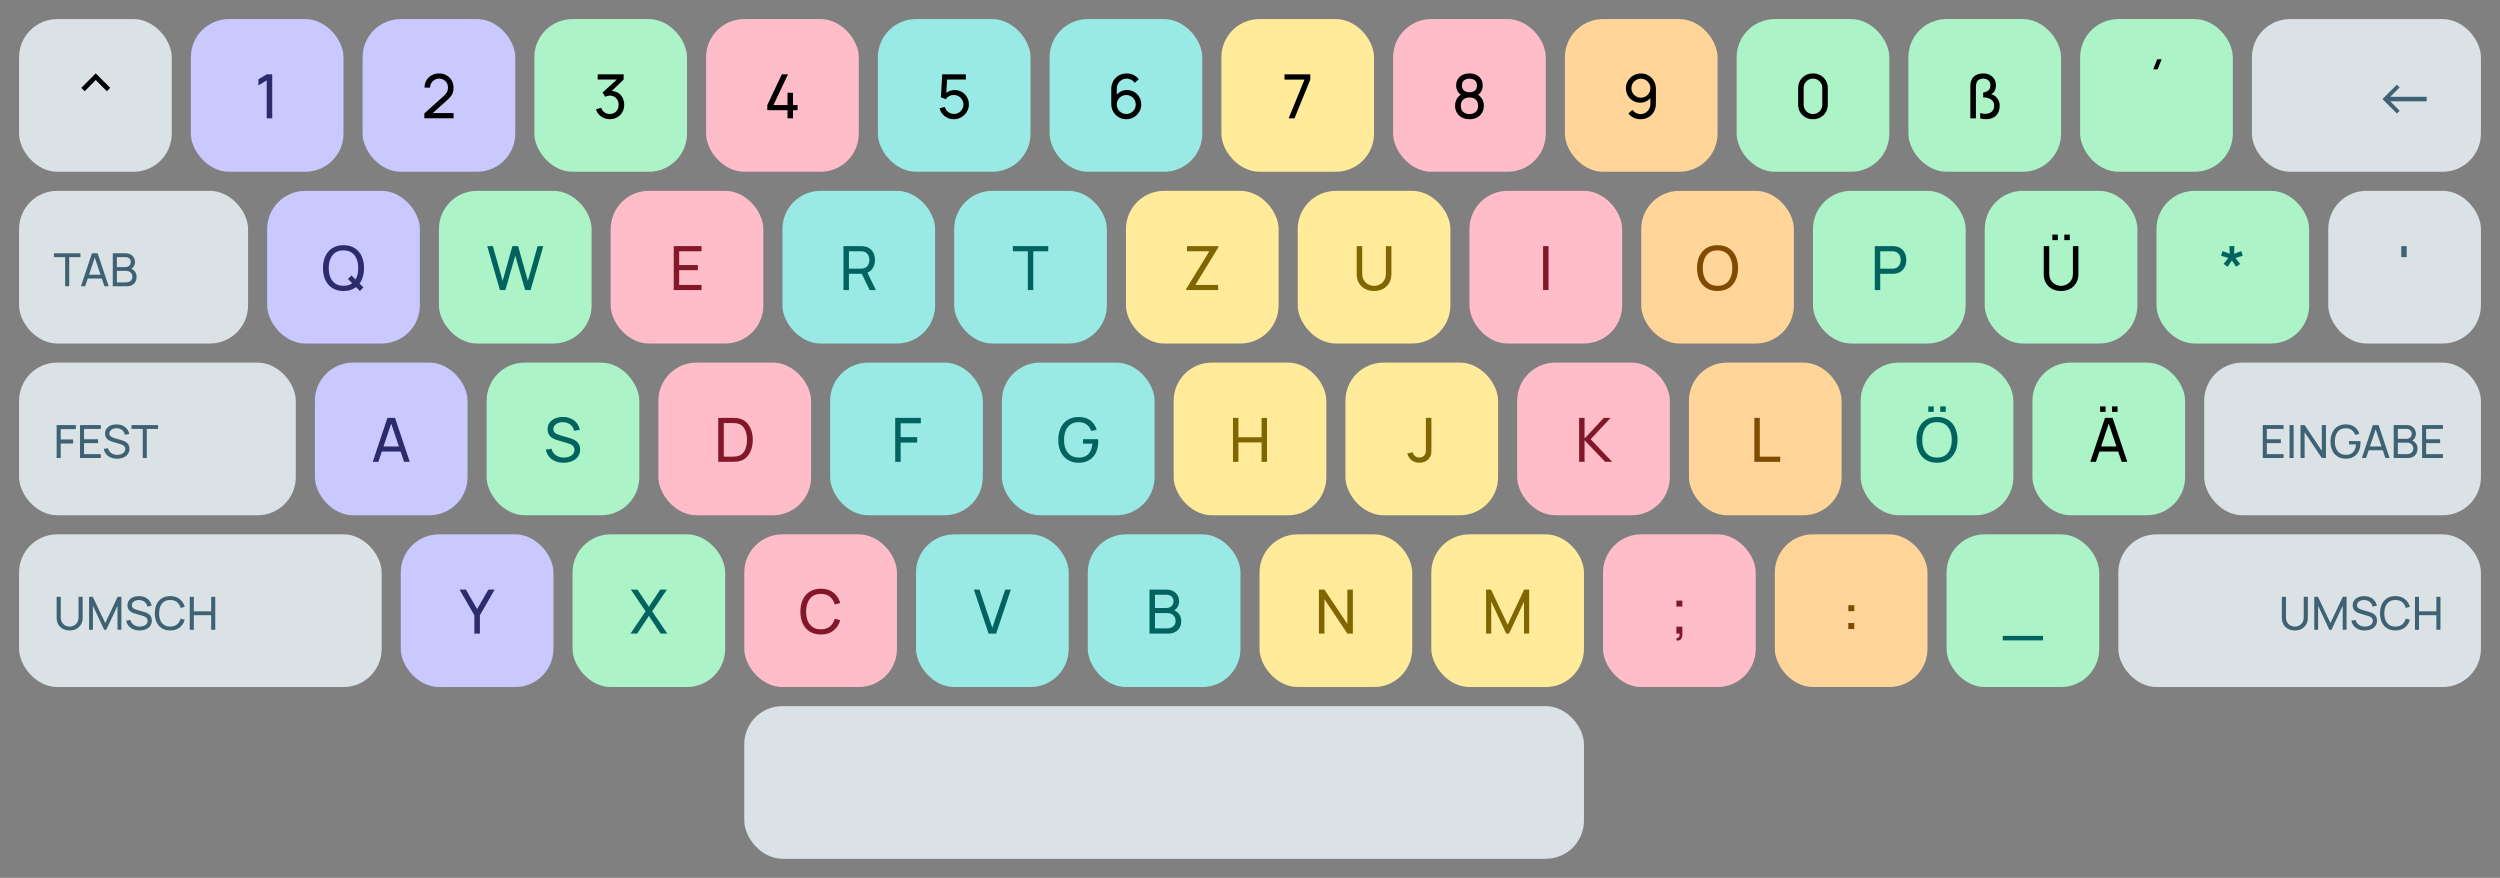 <svg width="655" height="230" viewBox="0 0 655 230" fill="none" xmlns="http://www.w3.org/2000/svg">
<rect x="0" y="0" width="655" height="230" fill="#808080" stroke="none"/>
<rect x="5" y="5" width="40" height="40" rx="10" fill="#DBE2E5"/>
<path d="M21.305 23.016L25.081 19.224L28.873 23.008L27.985 23.904L25.081 20.96L22.193 23.912L21.305 23.016Z" fill="black"/>
<rect x="50" y="5" width="40" height="40" rx="10" fill="#C9C8FF"/>
<path d="M69.878 31V21.056L67.71 22.368V20.776L69.878 19.48H71.326V31H69.878Z" fill="#2C2B6B"/>
<rect x="95" y="5" width="40" height="40" rx="10" fill="#C9C8FF"/>
<path d="M111.175 30.992L111.183 29.712L116.295 25.112C116.722 24.728 117.007 24.365 117.151 24.024C117.3 23.677 117.375 23.323 117.375 22.96C117.375 22.517 117.274 22.117 117.071 21.76C116.868 21.403 116.591 21.12 116.239 20.912C115.892 20.704 115.498 20.6 115.055 20.6C114.596 20.6 114.188 20.709 113.831 20.928C113.474 21.141 113.191 21.427 112.983 21.784C112.78 22.141 112.682 22.531 112.687 22.952H111.231C111.231 22.227 111.399 21.587 111.735 21.032C112.071 20.472 112.527 20.035 113.103 19.72C113.684 19.4 114.343 19.24 115.079 19.24C115.794 19.24 116.434 19.405 116.999 19.736C117.564 20.061 118.01 20.507 118.335 21.072C118.666 21.632 118.831 22.267 118.831 22.976C118.831 23.477 118.767 23.912 118.639 24.28C118.516 24.648 118.324 24.989 118.063 25.304C117.802 25.613 117.474 25.944 117.079 26.296L112.831 30.112L112.647 29.632H118.831V30.992H111.175Z" fill="black"/>
<rect x="140" y="5" width="40" height="40" rx="10" fill="#ACF3C7"/>
<path d="M159.78 31.224C159.209 31.224 158.679 31.12 158.188 30.912C157.697 30.699 157.273 30.4 156.916 30.016C156.564 29.627 156.305 29.165 156.14 28.632L157.508 28.24C157.684 28.773 157.977 29.179 158.388 29.456C158.799 29.733 159.26 29.869 159.772 29.864C160.241 29.853 160.647 29.747 160.988 29.544C161.335 29.336 161.601 29.053 161.788 28.696C161.98 28.339 162.076 27.925 162.076 27.456C162.076 26.741 161.863 26.163 161.436 25.72C161.009 25.272 160.449 25.048 159.756 25.048C159.564 25.048 159.361 25.075 159.148 25.128C158.94 25.181 158.745 25.256 158.564 25.352L157.876 24.224L162.148 20.36L162.332 20.84H156.596V19.48H163.388V20.848L159.748 24.336L159.732 23.832C160.495 23.779 161.161 23.904 161.732 24.208C162.303 24.512 162.745 24.947 163.06 25.512C163.38 26.077 163.54 26.725 163.54 27.456C163.54 28.192 163.375 28.843 163.044 29.408C162.713 29.973 162.265 30.419 161.7 30.744C161.135 31.064 160.495 31.224 159.78 31.224Z" fill="black"/>
<rect x="185" y="5" width="40" height="40" rx="10" fill="#FFBDCA"/>
<path d="M206.33 31V28.88H201.034V27.528L204.834 19.48H206.45L202.65 27.528H206.33V24.288H207.77V27.528H208.97V28.88H207.77V31H206.33Z" fill="black"/>
<rect x="230" y="5" width="40" height="40" rx="10" fill="#99E9E5"/>
<path d="M249.887 31.24C249.295 31.24 248.743 31.117 248.231 30.872C247.725 30.627 247.29 30.291 246.927 29.864C246.57 29.432 246.314 28.936 246.159 28.376L247.527 28.008C247.623 28.387 247.794 28.715 248.039 28.992C248.285 29.264 248.57 29.477 248.895 29.632C249.226 29.781 249.57 29.856 249.927 29.856C250.397 29.856 250.818 29.744 251.191 29.52C251.57 29.291 251.869 28.989 252.087 28.616C252.306 28.237 252.415 27.824 252.415 27.376C252.415 26.912 252.301 26.493 252.071 26.12C251.847 25.741 251.546 25.443 251.167 25.224C250.789 25.005 250.375 24.896 249.927 24.896C249.421 24.896 248.986 25.003 248.623 25.216C248.266 25.424 247.983 25.68 247.775 25.984L246.511 25.504L246.863 19.48H253.047V20.832H247.551L248.183 20.24L247.887 25.064L247.575 24.656C247.895 24.315 248.277 24.051 248.719 23.864C249.167 23.677 249.623 23.584 250.087 23.584C250.802 23.584 251.442 23.752 252.007 24.088C252.573 24.419 253.021 24.872 253.351 25.448C253.682 26.019 253.847 26.661 253.847 27.376C253.847 28.085 253.666 28.733 253.303 29.32C252.941 29.901 252.458 30.368 251.855 30.72C251.258 31.067 250.602 31.24 249.887 31.24Z" fill="black"/>
<rect x="275" y="5" width="40" height="40" rx="10" fill="#99E9E5"/>
<path d="M295.079 31.24C294.349 31.24 293.685 31.064 293.087 30.712C292.495 30.36 292.023 29.88 291.671 29.272C291.325 28.659 291.151 27.968 291.151 27.2V23.368C291.151 22.563 291.325 21.851 291.671 21.232C292.023 20.608 292.503 20.123 293.111 19.776C293.725 19.424 294.423 19.248 295.207 19.248C295.842 19.248 296.431 19.379 296.975 19.64C297.525 19.896 297.986 20.267 298.359 20.752L297.295 21.696C297.066 21.36 296.767 21.093 296.399 20.896C296.031 20.699 295.634 20.6 295.207 20.6C294.701 20.6 294.25 20.723 293.855 20.968C293.466 21.208 293.159 21.528 292.935 21.928C292.711 22.323 292.599 22.749 292.599 23.208V25.52L292.287 25.168C292.623 24.688 293.05 24.304 293.567 24.016C294.085 23.728 294.645 23.584 295.247 23.584C295.962 23.584 296.602 23.752 297.167 24.088C297.738 24.424 298.186 24.88 298.511 25.456C298.842 26.027 299.007 26.669 299.007 27.384C299.007 28.099 298.829 28.747 298.471 29.328C298.114 29.909 297.637 30.373 297.039 30.72C296.447 31.067 295.794 31.24 295.079 31.24ZM295.079 29.864C295.538 29.864 295.957 29.755 296.335 29.536C296.714 29.312 297.013 29.013 297.231 28.64C297.455 28.261 297.567 27.843 297.567 27.384C297.567 26.925 297.455 26.507 297.231 26.128C297.013 25.749 296.714 25.451 296.335 25.232C295.962 25.008 295.546 24.896 295.087 24.896C294.629 24.896 294.21 25.008 293.831 25.232C293.458 25.451 293.159 25.749 292.935 26.128C292.711 26.507 292.599 26.925 292.599 27.384C292.599 27.837 292.709 28.253 292.927 28.632C293.151 29.005 293.45 29.304 293.823 29.528C294.202 29.752 294.621 29.864 295.079 29.864Z" fill="black"/>
<rect x="320" y="5" width="40" height="40" rx="10" fill="#FFEB99"/>
<path d="M337.626 31L341.77 20.848H336.538V19.48H343.298V20.848L339.162 31H337.626Z" fill="black"/>
<rect x="365" y="5" width="40" height="40" rx="10" fill="#FFBDCA"/>
<path d="M384.993 31.24C384.257 31.24 383.607 31.093 383.041 30.8C382.476 30.501 382.033 30.088 381.713 29.56C381.393 29.032 381.233 28.416 381.233 27.712C381.233 27.024 381.396 26.403 381.721 25.848C382.052 25.293 382.548 24.867 383.209 24.568L383.185 25.088C382.647 24.827 382.233 24.459 381.945 23.984C381.657 23.504 381.513 22.973 381.513 22.392C381.513 21.741 381.663 21.181 381.961 20.712C382.26 20.243 382.671 19.88 383.193 19.624C383.716 19.368 384.316 19.24 384.993 19.24C385.671 19.24 386.271 19.368 386.793 19.624C387.316 19.88 387.727 20.243 388.025 20.712C388.324 21.181 388.473 21.741 388.473 22.392C388.473 22.973 388.337 23.501 388.065 23.976C387.793 24.445 387.375 24.816 386.809 25.088L386.777 24.576C387.439 24.864 387.935 25.288 388.265 25.848C388.601 26.403 388.769 27.024 388.769 27.712C388.769 28.416 388.607 29.032 388.281 29.56C387.961 30.088 387.516 30.501 386.945 30.8C386.38 31.093 385.729 31.24 384.993 31.24ZM384.993 29.88C385.665 29.88 386.209 29.696 386.625 29.328C387.047 28.955 387.257 28.416 387.257 27.712C387.257 27.003 387.049 26.464 386.633 26.096C386.223 25.723 385.676 25.536 384.993 25.536C384.316 25.536 383.769 25.723 383.353 26.096C382.943 26.464 382.737 27.003 382.737 27.712C382.737 28.416 382.945 28.955 383.361 29.328C383.777 29.696 384.321 29.88 384.993 29.88ZM384.993 24.168C385.58 24.168 386.055 24.021 386.417 23.728C386.78 23.429 386.961 22.984 386.961 22.392C386.961 21.8 386.78 21.357 386.417 21.064C386.055 20.765 385.58 20.616 384.993 20.616C384.412 20.616 383.937 20.765 383.569 21.064C383.207 21.357 383.025 21.8 383.025 22.392C383.025 22.984 383.207 23.429 383.569 23.728C383.937 24.021 384.412 24.168 384.993 24.168Z" fill="black"/>
<rect x="410" y="5" width="40" height="40" rx="10" fill="#FFD599"/>
<path d="M429.919 19.248C430.655 19.248 431.319 19.424 431.911 19.776C432.503 20.128 432.973 20.608 433.319 21.216C433.671 21.824 433.847 22.515 433.847 23.288V27.12C433.847 27.925 433.674 28.637 433.327 29.256C432.981 29.875 432.501 30.36 431.887 30.712C431.279 31.064 430.581 31.24 429.791 31.24C429.162 31.24 428.573 31.109 428.023 30.848C427.479 30.587 427.018 30.216 426.639 29.736L427.703 28.792C427.938 29.123 428.239 29.389 428.607 29.592C428.975 29.789 429.37 29.888 429.791 29.888C430.303 29.888 430.754 29.765 431.143 29.52C431.538 29.275 431.845 28.955 432.063 28.56C432.287 28.165 432.399 27.739 432.399 27.28V24.968L432.711 25.32C432.381 25.8 431.957 26.184 431.439 26.472C430.922 26.76 430.359 26.904 429.751 26.904C429.037 26.904 428.397 26.736 427.831 26.4C427.266 26.064 426.818 25.611 426.487 25.04C426.157 24.464 425.991 23.819 425.991 23.104C425.991 22.389 426.17 21.741 426.527 21.16C426.885 20.573 427.359 20.109 427.951 19.768C428.549 19.421 429.205 19.248 429.919 19.248ZM429.919 20.624C429.461 20.624 429.042 20.736 428.663 20.96C428.29 21.179 427.991 21.477 427.767 21.856C427.543 22.229 427.431 22.645 427.431 23.104C427.431 23.563 427.541 23.981 427.759 24.36C427.983 24.733 428.282 25.032 428.655 25.256C429.034 25.48 429.453 25.592 429.911 25.592C430.37 25.592 430.789 25.48 431.167 25.256C431.546 25.032 431.845 24.733 432.063 24.36C432.287 23.981 432.399 23.563 432.399 23.104C432.399 22.651 432.287 22.237 432.063 21.864C431.845 21.485 431.546 21.184 431.167 20.96C430.794 20.736 430.378 20.624 429.919 20.624Z" fill="black"/>
<rect x="455" y="5" width="40" height="40" rx="10" fill="#ACF3C7"/>
<path d="M475 31.24C474.254 31.24 473.587 31.072 473 30.736C472.419 30.395 471.958 29.933 471.616 29.352C471.28 28.765 471.112 28.099 471.112 27.352V23.128C471.112 22.381 471.28 21.715 471.616 21.128C471.958 20.541 472.419 20.08 473 19.744C473.587 19.408 474.254 19.24 475 19.24C475.747 19.24 476.414 19.408 477 19.744C477.587 20.08 478.048 20.541 478.384 21.128C478.72 21.715 478.888 22.381 478.888 23.128V27.352C478.888 28.099 478.72 28.765 478.384 29.352C478.048 29.933 477.587 30.395 477 30.736C476.414 31.072 475.747 31.24 475 31.24ZM475 29.872C475.454 29.872 475.864 29.763 476.232 29.544C476.6 29.325 476.894 29.032 477.112 28.664C477.331 28.291 477.44 27.88 477.44 27.432V23.04C477.44 22.587 477.331 22.176 477.112 21.808C476.894 21.44 476.6 21.147 476.232 20.928C475.864 20.709 475.454 20.6 475 20.6C474.552 20.6 474.142 20.709 473.768 20.928C473.4 21.147 473.107 21.44 472.888 21.808C472.67 22.176 472.56 22.587 472.56 23.04V27.432C472.56 27.88 472.67 28.291 472.888 28.664C473.107 29.032 473.4 29.325 473.768 29.544C474.142 29.763 474.552 29.872 475 29.872Z" fill="black"/>
<rect x="500" y="5" width="40" height="40" rx="10" fill="#ACF3C7"/>
<path d="M520.285 31.232C519.992 31.232 519.725 31.213 519.485 31.176C519.251 31.144 519.027 31.085 518.813 31V29.6C519.011 29.669 519.213 29.725 519.421 29.768C519.635 29.805 519.869 29.824 520.125 29.824C520.829 29.824 521.397 29.64 521.829 29.272C522.261 28.899 522.477 28.363 522.477 27.664C522.477 26.971 522.211 26.443 521.677 26.08C521.149 25.712 520.453 25.523 519.589 25.512V24.232C519.947 24.195 520.269 24.104 520.557 23.96C520.845 23.816 521.072 23.616 521.237 23.36C521.403 23.099 521.485 22.776 521.485 22.392C521.485 21.821 521.307 21.379 520.949 21.064C520.592 20.749 520.139 20.592 519.589 20.592C519.216 20.592 518.872 20.672 518.557 20.832C518.248 20.992 518.021 21.256 517.877 21.624C517.813 21.789 517.765 21.984 517.733 22.208C517.707 22.427 517.693 22.653 517.693 22.888V31H516.229V22.504C516.229 22.253 516.243 22.021 516.269 21.808C516.301 21.595 516.349 21.4 516.413 21.224C516.573 20.771 516.805 20.397 517.109 20.104C517.419 19.811 517.784 19.595 518.205 19.456C518.627 19.312 519.085 19.24 519.581 19.24C520.227 19.24 520.803 19.368 521.309 19.624C521.816 19.88 522.213 20.243 522.501 20.712C522.795 21.181 522.941 21.736 522.941 22.376C522.941 22.883 522.837 23.341 522.629 23.752C522.421 24.157 522.109 24.464 521.693 24.672C521.955 24.736 522.216 24.851 522.477 25.016C522.744 25.176 522.984 25.384 523.197 25.64C523.416 25.896 523.592 26.195 523.725 26.536C523.859 26.877 523.925 27.259 523.925 27.68C523.925 28.763 523.613 29.627 522.989 30.272C522.371 30.912 521.469 31.232 520.285 31.232Z" fill="black"/>
<rect x="545" y="5" width="40" height="40" rx="10" fill="#ACF3C7"/>
<path d="M565.305 18.16H564.145L565.193 15.52H566.353L565.305 18.16Z" fill="black"/>
<rect x="590" y="5" width="60" height="40" rx="10" fill="#DBE2E5"/>
<path d="M635.793 26.544H626.241L628.713 29.016L627.985 29.744L624.201 25.96L627.985 22.176L628.713 22.904L626.249 25.368H635.793V26.544Z" fill="#174258" fill-opacity="0.8"/>
<rect x="5" y="50" width="60" height="40" rx="10" fill="#DBE2E5"/>
<path d="M17.066 75V67.374H14.12V66.36H21.08V67.374H18.134V75H17.066ZM21.201 75L24.093 66.36H25.581L28.473 75H27.363L24.657 66.984H24.993L22.311 75H21.201ZM22.593 72.978V71.976H27.081V72.978H22.593ZM29.547 75V66.36H32.913C33.429 66.36 33.869 66.466 34.233 66.678C34.601 66.89 34.881 67.17 35.073 67.518C35.269 67.862 35.367 68.234 35.367 68.634C35.367 69.102 35.247 69.512 35.007 69.864C34.767 70.216 34.443 70.458 34.035 70.59L34.023 70.296C34.579 70.444 35.011 70.716 35.319 71.112C35.627 71.508 35.781 71.98 35.781 72.528C35.781 73.032 35.677 73.468 35.469 73.836C35.265 74.204 34.969 74.49 34.581 74.694C34.197 74.898 33.741 75 33.213 75H29.547ZM30.627 73.98H33.009C33.329 73.98 33.615 73.922 33.867 73.806C34.119 73.686 34.317 73.518 34.461 73.302C34.609 73.086 34.683 72.826 34.683 72.522C34.683 72.23 34.617 71.968 34.485 71.736C34.357 71.504 34.175 71.32 33.939 71.184C33.707 71.044 33.437 70.974 33.129 70.974H30.627V73.98ZM30.627 69.966H32.901C33.157 69.966 33.387 69.912 33.591 69.804C33.799 69.692 33.963 69.536 34.083 69.336C34.207 69.136 34.269 68.902 34.269 68.634C34.269 68.262 34.143 67.958 33.891 67.722C33.639 67.486 33.309 67.368 32.901 67.368H30.627V69.966Z" fill="#174258" fill-opacity="0.8"/>
<rect x="70" y="50" width="40" height="40" rx="10" fill="#C9C8FF"/>
<path d="M94.301 76.232L91.157 73.104L92.093 72.168L95.221 75.296L94.301 76.232ZM89.997 76.24C88.85 76.24 87.877 75.987 87.077 75.48C86.277 74.973 85.666 74.269 85.245 73.368C84.829 72.467 84.621 71.424 84.621 70.24C84.621 69.056 84.829 68.013 85.245 67.112C85.666 66.211 86.277 65.507 87.077 65C87.877 64.493 88.85 64.24 89.997 64.24C91.149 64.24 92.125 64.493 92.925 65C93.725 65.507 94.333 66.211 94.749 67.112C95.165 68.013 95.373 69.056 95.373 70.24C95.373 71.424 95.165 72.467 94.749 73.368C94.333 74.269 93.725 74.973 92.925 75.48C92.125 75.987 91.149 76.24 89.997 76.24ZM89.997 74.88C90.855 74.885 91.57 74.693 92.141 74.304C92.717 73.909 93.146 73.363 93.429 72.664C93.717 71.965 93.861 71.157 93.861 70.24C93.861 69.317 93.717 68.509 93.429 67.816C93.146 67.123 92.717 66.581 92.141 66.192C91.57 65.803 90.855 65.605 89.997 65.6C89.138 65.595 88.423 65.787 87.853 66.176C87.287 66.565 86.861 67.109 86.573 67.808C86.285 68.507 86.138 69.317 86.133 70.24C86.127 71.157 86.269 71.963 86.557 72.656C86.845 73.349 87.274 73.893 87.845 74.288C88.421 74.677 89.138 74.875 89.997 74.88Z" fill="#2C2B6B"/>
<rect x="115" y="50" width="40" height="40" rx="10" fill="#ACF3C7"/>
<path d="M130.982 76L127.646 64.48H129.134L131.694 73.592L134.246 64.488L135.742 64.48L138.302 73.592L140.854 64.48H142.35L139.014 76H137.59L134.998 66.968L132.406 76H130.982Z" fill="#00635F"/>
<rect x="160" y="50" width="40" height="40" rx="10" fill="#FFBDCA"/>
<path d="M176.518 76V64.48H183.798V65.832H177.942V69.44H182.838V70.792H177.942V74.648H183.798V76H176.518Z" fill="#821729"/>
<rect x="205" y="50" width="40" height="40" rx="10" fill="#99E9E5"/>
<path d="M220.995 76V64.48H225.547C225.659 64.48 225.792 64.485 225.947 64.496C226.102 64.501 226.251 64.517 226.395 64.544C227.019 64.64 227.542 64.853 227.963 65.184C228.39 65.515 228.71 65.933 228.923 66.44C229.136 66.941 229.243 67.499 229.243 68.112C229.243 69.003 229.011 69.776 228.547 70.432C228.083 71.083 227.403 71.491 226.507 71.656L225.963 71.744H222.419V76H220.995ZM227.851 76L225.579 71.312L226.987 70.88L229.483 76H227.851ZM222.419 70.392H225.499C225.6 70.392 225.715 70.387 225.843 70.376C225.976 70.365 226.102 70.347 226.219 70.32C226.587 70.235 226.886 70.08 227.115 69.856C227.35 69.627 227.52 69.36 227.627 69.056C227.734 68.747 227.787 68.432 227.787 68.112C227.787 67.792 227.734 67.48 227.627 67.176C227.52 66.867 227.35 66.597 227.115 66.368C226.886 66.139 226.587 65.984 226.219 65.904C226.102 65.872 225.976 65.853 225.843 65.848C225.715 65.837 225.6 65.832 225.499 65.832H222.419V70.392Z" fill="#00635F"/>
<rect x="250" y="50" width="40" height="40" rx="10" fill="#99E9E5"/>
<path d="M269.291 76V65.832H265.363V64.48H274.643V65.832H270.715V76H269.291Z" fill="#00635F"/>
<rect x="295" y="50" width="40" height="40" rx="10" fill="#FFEB99"/>
<path d="M310.753 76V75.744L316.841 65.832H310.993V64.48H319.241V64.752L313.185 74.648H319.161V76H310.753Z" fill="#806600"/>
<rect x="340" y="50" width="40" height="40" rx="10" fill="#FFEB99"/>
<path d="M360 76.24C359.109 76.24 358.323 76.056 357.64 75.688C356.957 75.32 356.421 74.805 356.032 74.144C355.648 73.477 355.456 72.696 355.456 71.8V64.488L356.896 64.48V71.68C356.896 72.224 356.987 72.699 357.168 73.104C357.355 73.504 357.6 73.837 357.904 74.104C358.208 74.371 358.541 74.571 358.904 74.704C359.272 74.832 359.637 74.896 360 74.896C360.368 74.896 360.736 74.829 361.104 74.696C361.472 74.563 361.805 74.365 362.104 74.104C362.408 73.837 362.651 73.501 362.832 73.096C363.013 72.691 363.104 72.219 363.104 71.68V64.48H364.544V71.8C364.544 72.691 364.349 73.469 363.96 74.136C363.576 74.803 363.043 75.32 362.36 75.688C361.677 76.056 360.891 76.24 360 76.24Z" fill="#806600"/>
<rect x="385" y="50" width="40" height="40" rx="10" fill="#FFBDCA"/>
<path d="M404.288 76V64.48H405.712V76H404.288Z" fill="#821729"/>
<rect x="430" y="50" width="40" height="40" rx="10" fill="#FFD599"/>
<path d="M449.997 76.24C448.85 76.24 447.877 75.987 447.077 75.48C446.277 74.973 445.666 74.269 445.245 73.368C444.829 72.467 444.621 71.424 444.621 70.24C444.621 69.056 444.829 68.013 445.245 67.112C445.666 66.211 446.277 65.507 447.077 65C447.877 64.493 448.85 64.24 449.997 64.24C451.149 64.24 452.125 64.493 452.925 65C453.725 65.507 454.333 66.211 454.749 67.112C455.165 68.013 455.373 69.056 455.373 70.24C455.373 71.424 455.165 72.467 454.749 73.368C454.333 74.269 453.725 74.973 452.925 75.48C452.125 75.987 451.149 76.24 449.997 76.24ZM449.997 74.88C450.855 74.885 451.57 74.693 452.141 74.304C452.717 73.909 453.146 73.363 453.429 72.664C453.717 71.965 453.861 71.157 453.861 70.24C453.861 69.317 453.717 68.509 453.429 67.816C453.146 67.123 452.717 66.581 452.141 66.192C451.57 65.803 450.855 65.605 449.997 65.6C449.138 65.595 448.423 65.787 447.853 66.176C447.287 66.565 446.861 67.109 446.573 67.808C446.285 68.507 446.138 69.317 446.133 70.24C446.127 71.157 446.269 71.963 446.557 72.656C446.845 73.349 447.274 73.893 447.845 74.288C448.421 74.677 449.138 74.875 449.997 74.88Z" fill="#804A00"/>
<rect x="475" y="50" width="40" height="40" rx="10" fill="#ACF3C7"/>
<path d="M491.198 76V64.48H495.75C495.862 64.48 495.995 64.485 496.15 64.496C496.305 64.501 496.454 64.517 496.598 64.544C497.222 64.64 497.745 64.853 498.166 65.184C498.593 65.515 498.913 65.933 499.126 66.44C499.339 66.941 499.446 67.499 499.446 68.112C499.446 68.72 499.337 69.277 499.118 69.784C498.905 70.285 498.585 70.704 498.158 71.04C497.737 71.371 497.217 71.584 496.598 71.68C496.454 71.701 496.305 71.717 496.15 71.728C495.995 71.739 495.862 71.744 495.75 71.744H492.622V76H491.198ZM492.622 70.392H495.702C495.803 70.392 495.918 70.387 496.046 70.376C496.179 70.365 496.305 70.347 496.422 70.32C496.79 70.235 497.089 70.08 497.318 69.856C497.553 69.627 497.723 69.36 497.83 69.056C497.937 68.747 497.99 68.432 497.99 68.112C497.99 67.792 497.937 67.48 497.83 67.176C497.723 66.867 497.553 66.597 497.318 66.368C497.089 66.139 496.79 65.984 496.422 65.904C496.305 65.872 496.179 65.853 496.046 65.848C495.918 65.837 495.803 65.832 495.702 65.832H492.622V70.392Z" fill="#00635F"/>
<rect x="520" y="50" width="40" height="40" rx="10" fill="#ACF3C7"/>
<path d="M540.848 62.912V61.472H542.288V62.912H540.848ZM537.712 62.912V61.472H539.152V62.912H537.712ZM540 76.24C539.109 76.24 538.323 76.056 537.64 75.688C536.957 75.32 536.421 74.805 536.032 74.144C535.648 73.477 535.456 72.696 535.456 71.8V64.488L536.896 64.48V71.68C536.896 72.224 536.987 72.699 537.168 73.104C537.355 73.504 537.6 73.837 537.904 74.104C538.208 74.371 538.541 74.571 538.904 74.704C539.272 74.832 539.637 74.896 540 74.896C540.368 74.896 540.736 74.829 541.104 74.696C541.472 74.563 541.805 74.365 542.104 74.104C542.408 73.837 542.651 73.501 542.832 73.096C543.013 72.691 543.104 72.219 543.104 71.68V64.48H544.544V71.8C544.544 72.691 544.349 73.469 543.96 74.136C543.576 74.803 543.043 75.32 542.36 75.688C541.677 76.056 540.891 76.24 540 76.24Z" fill="black"/>
<rect x="565" y="50" width="40" height="40" rx="10" fill="#ACF3C7"/>
<path d="M583.638 69.904L582.59 69.144L583.83 67.584L581.91 67.024L582.31 65.792L584.182 66.488L584.11 64.48H585.406L585.334 66.488L587.206 65.792L587.606 67.024L585.686 67.584L586.918 69.144L585.87 69.904L584.758 68.256L583.638 69.904Z" fill="#00635F"/>
<rect x="610" y="50" width="40" height="40" rx="10" fill="#DBE2E5"/>
<path d="M629.132 67.36V64.48H630.556V67.36H629.132Z" fill="#174258" fill-opacity="0.8"/>
<g clip-path="url(#clip0_4743_17903)">
<rect x="5" y="95" width="72.5" height="40" rx="10" fill="#DBE2E5"/>
<path d="M14.84 120V111.36H19.88V112.428H15.908V115.146H19.16V116.214H15.908V120H14.84ZM20.957 120V111.36H26.417V112.374H22.025V115.08H25.697V116.094H22.025V118.986H26.417V120H20.957ZM30.679 120.18C30.067 120.18 29.515 120.076 29.023 119.868C28.535 119.66 28.131 119.364 27.811 118.98C27.495 118.592 27.289 118.134 27.193 117.606L28.297 117.432C28.437 117.976 28.727 118.402 29.167 118.71C29.611 119.014 30.133 119.166 30.733 119.166C31.121 119.166 31.471 119.106 31.783 118.986C32.099 118.862 32.349 118.686 32.533 118.458C32.717 118.23 32.809 117.96 32.809 117.648C32.809 117.456 32.775 117.292 32.707 117.156C32.643 117.016 32.553 116.898 32.437 116.802C32.325 116.702 32.197 116.618 32.053 116.55C31.909 116.482 31.759 116.426 31.603 116.382L29.401 115.728C29.161 115.656 28.929 115.566 28.705 115.458C28.481 115.346 28.281 115.208 28.105 115.044C27.929 114.876 27.789 114.676 27.685 114.444C27.581 114.208 27.529 113.93 27.529 113.61C27.529 113.098 27.661 112.662 27.925 112.302C28.193 111.938 28.555 111.66 29.011 111.468C29.467 111.276 29.981 111.182 30.553 111.186C31.133 111.19 31.651 111.294 32.107 111.498C32.567 111.698 32.947 111.986 33.247 112.362C33.551 112.738 33.755 113.188 33.859 113.712L32.725 113.91C32.665 113.558 32.531 113.256 32.323 113.004C32.119 112.748 31.863 112.552 31.555 112.416C31.247 112.276 30.909 112.204 30.541 112.2C30.189 112.196 29.871 112.252 29.587 112.368C29.303 112.484 29.077 112.646 28.909 112.854C28.741 113.058 28.657 113.294 28.657 113.562C28.657 113.826 28.733 114.04 28.885 114.204C29.037 114.364 29.223 114.492 29.443 114.588C29.667 114.68 29.885 114.756 30.097 114.816L31.741 115.29C31.929 115.342 32.145 115.414 32.389 115.506C32.637 115.598 32.877 115.728 33.109 115.896C33.341 116.06 33.533 116.28 33.685 116.556C33.837 116.828 33.913 117.172 33.913 117.588C33.913 118.004 33.829 118.374 33.661 118.698C33.497 119.022 33.267 119.294 32.971 119.514C32.675 119.73 32.331 119.894 31.939 120.006C31.547 120.122 31.127 120.18 30.679 120.18ZM37.398 120V112.374H34.452V111.36H41.412V112.374H38.466V120H37.398Z" fill="#174258" fill-opacity="0.8"/>
</g>
<g clip-path="url(#clip1_4743_17903)">
<rect x="82.5" y="95" width="40" height="40" rx="10" fill="#C9C8FF"/>
<path d="M97.656 121L101.512 109.48H103.496L107.352 121H105.872L102.264 110.312H102.712L99.136 121H97.656ZM99.512 118.304V116.968H105.496V118.304H99.512Z" fill="#2C2B6B"/>
</g>
<g clip-path="url(#clip2_4743_17903)">
<rect x="127.5" y="95" width="40" height="40" rx="10" fill="#ACF3C7"/>
<path d="M147.669 121.24C146.853 121.24 146.117 121.101 145.461 120.824C144.81 120.547 144.272 120.152 143.845 119.64C143.424 119.123 143.149 118.512 143.021 117.808L144.493 117.576C144.68 118.301 145.066 118.869 145.653 119.28C146.245 119.685 146.941 119.888 147.741 119.888C148.258 119.888 148.725 119.808 149.141 119.648C149.562 119.483 149.896 119.248 150.141 118.944C150.386 118.64 150.509 118.28 150.509 117.864C150.509 117.608 150.464 117.389 150.373 117.208C150.288 117.021 150.168 116.864 150.013 116.736C149.864 116.603 149.693 116.491 149.501 116.4C149.309 116.309 149.109 116.235 148.901 116.176L145.965 115.304C145.645 115.208 145.336 115.088 145.037 114.944C144.738 114.795 144.472 114.611 144.237 114.392C144.002 114.168 143.816 113.901 143.677 113.592C143.538 113.277 143.469 112.907 143.469 112.48C143.469 111.797 143.645 111.216 143.997 110.736C144.354 110.251 144.837 109.88 145.445 109.624C146.053 109.368 146.738 109.243 147.501 109.248C148.274 109.253 148.965 109.392 149.573 109.664C150.186 109.931 150.693 110.315 151.093 110.816C151.498 111.317 151.77 111.917 151.909 112.616L150.397 112.88C150.317 112.411 150.138 112.008 149.861 111.672C149.589 111.331 149.248 111.069 148.837 110.888C148.426 110.701 147.976 110.605 147.485 110.6C147.016 110.595 146.592 110.669 146.213 110.824C145.834 110.979 145.533 111.195 145.309 111.472C145.085 111.744 144.973 112.059 144.973 112.416C144.973 112.768 145.074 113.053 145.277 113.272C145.48 113.485 145.728 113.656 146.021 113.784C146.32 113.907 146.61 114.008 146.893 114.088L149.085 114.72C149.336 114.789 149.624 114.885 149.949 115.008C150.28 115.131 150.6 115.304 150.909 115.528C151.218 115.747 151.474 116.04 151.677 116.408C151.88 116.771 151.981 117.229 151.981 117.784C151.981 118.339 151.869 118.832 151.645 119.264C151.426 119.696 151.12 120.059 150.725 120.352C150.33 120.64 149.872 120.859 149.349 121.008C148.826 121.163 148.266 121.24 147.669 121.24Z" fill="#00635F"/>
</g>
<g clip-path="url(#clip3_4743_17903)">
<rect x="172.5" y="95" width="40" height="40" rx="10" fill="#FFBDCA"/>
<path d="M188.175 121V109.48H191.727C191.844 109.48 192.049 109.483 192.343 109.488C192.636 109.493 192.916 109.515 193.183 109.552C194.073 109.669 194.817 109.995 195.415 110.528C196.017 111.056 196.471 111.728 196.775 112.544C197.079 113.36 197.231 114.259 197.231 115.24C197.231 116.221 197.079 117.12 196.775 117.936C196.471 118.752 196.017 119.427 195.415 119.96C194.817 120.488 194.073 120.811 193.183 120.928C192.916 120.96 192.633 120.981 192.335 120.992C192.041 120.997 191.839 121 191.727 121H188.175ZM189.639 119.64H191.727C191.929 119.64 192.156 119.635 192.407 119.624C192.657 119.608 192.876 119.584 193.063 119.552C193.692 119.435 194.201 119.171 194.591 118.76C194.98 118.349 195.265 117.837 195.447 117.224C195.628 116.611 195.719 115.949 195.719 115.24C195.719 114.515 195.625 113.845 195.439 113.232C195.257 112.619 194.972 112.109 194.583 111.704C194.193 111.299 193.687 111.04 193.063 110.928C192.876 110.891 192.655 110.867 192.399 110.856C192.143 110.845 191.919 110.84 191.727 110.84H189.639V119.64Z" fill="#821729"/>
</g>
<g clip-path="url(#clip4_4743_17903)">
<rect x="217.5" y="95" width="40" height="40" rx="10" fill="#99E9E5"/>
<path d="M234.542 121V109.48H241.262V110.904H235.966V114.528H240.302V115.952H235.966V121H234.542Z" fill="#00635F"/>
</g>
<g clip-path="url(#clip5_4743_17903)">
<rect x="262.5" y="95" width="40" height="40" rx="10" fill="#99E9E5"/>
<path d="M282.573 121.24C281.784 121.24 281.064 121.101 280.413 120.824C279.762 120.547 279.202 120.149 278.733 119.632C278.264 119.109 277.901 118.48 277.645 117.744C277.394 117.003 277.269 116.168 277.269 115.24C277.269 114.013 277.488 112.952 277.925 112.056C278.362 111.16 278.978 110.469 279.773 109.984C280.568 109.493 281.501 109.248 282.573 109.248C283.864 109.248 284.904 109.549 285.693 110.152C286.482 110.749 287.026 111.568 287.325 112.608L285.885 112.904C285.645 112.205 285.25 111.648 284.701 111.232C284.152 110.816 283.466 110.608 282.645 110.608C281.786 110.603 281.072 110.795 280.501 111.184C279.936 111.568 279.509 112.109 279.221 112.808C278.933 113.507 278.786 114.317 278.781 115.24C278.776 116.157 278.917 116.963 279.205 117.656C279.493 118.349 279.922 118.893 280.493 119.288C281.069 119.677 281.786 119.875 282.645 119.88C283.386 119.885 284.01 119.744 284.517 119.456C285.024 119.168 285.416 118.752 285.693 118.208C285.97 117.664 286.138 117.011 286.197 116.248H283.749V115.072H287.701C287.717 115.179 287.725 115.307 287.725 115.456C287.73 115.6 287.733 115.699 287.733 115.752C287.733 116.803 287.536 117.744 287.141 118.576C286.752 119.403 286.173 120.053 285.405 120.528C284.642 121.003 283.698 121.24 282.573 121.24Z" fill="#00635F"/>
</g>
<g clip-path="url(#clip6_4743_17903)">
<rect x="307.5" y="95" width="40" height="40" rx="10" fill="#FFEB99"/>
<path d="M323.042 121V109.48H324.466V114.56H330.53V109.48H331.954V121H330.53V115.912H324.466V121H323.042Z" fill="#806600"/>
</g>
<g clip-path="url(#clip7_4743_17903)">
<rect x="352.5" y="95" width="40" height="40" rx="10" fill="#FFEB99"/>
<path d="M371.895 121.232C371.09 121.232 370.407 121.013 369.847 120.576C369.287 120.139 368.903 119.552 368.695 118.816L370.111 118.48C370.197 118.869 370.402 119.2 370.727 119.472C371.058 119.744 371.437 119.88 371.863 119.88C372.141 119.88 372.423 119.813 372.711 119.68C372.999 119.541 373.221 119.317 373.375 119.008C373.482 118.795 373.543 118.56 373.559 118.304C373.575 118.043 373.583 117.736 373.583 117.384V109.48H375.023V117.384C375.023 117.715 375.021 118.011 375.015 118.272C375.015 118.533 374.989 118.784 374.935 119.024C374.887 119.259 374.791 119.499 374.647 119.744C374.359 120.251 373.973 120.627 373.487 120.872C373.007 121.112 372.477 121.232 371.895 121.232Z" fill="#806600"/>
</g>
<g clip-path="url(#clip8_4743_17903)">
<rect x="397.5" y="95" width="40" height="40" rx="10" fill="#FFBDCA"/>
<path d="M413.729 121V109.48H415.153V114.888L420.193 109.48H421.985L416.753 115.072L422.393 121H420.553L415.153 115.368V121H413.729Z" fill="#821729"/>
</g>
<g clip-path="url(#clip9_4743_17903)">
<rect x="442.5" y="95" width="40" height="40" rx="10" fill="#FFD599"/>
<path d="M459.639 121V109.48H461.063V119.648H466.407V121H459.639Z" fill="#804A00"/>
</g>
<g clip-path="url(#clip10_4743_17903)">
<rect x="487.5" y="95" width="40" height="40" rx="10" fill="#ACF3C7"/>
<path d="M508.345 107.912V106.472H509.785V107.912H508.345ZM505.209 107.912V106.472H506.649V107.912H505.209ZM507.497 121.24C506.35 121.24 505.377 120.987 504.577 120.48C503.777 119.973 503.166 119.269 502.745 118.368C502.329 117.467 502.121 116.424 502.121 115.24C502.121 114.056 502.329 113.013 502.745 112.112C503.166 111.211 503.777 110.507 504.577 110C505.377 109.493 506.35 109.24 507.497 109.24C508.649 109.24 509.625 109.493 510.425 110C511.225 110.507 511.833 111.211 512.249 112.112C512.665 113.013 512.873 114.056 512.873 115.24C512.873 116.424 512.665 117.467 512.249 118.368C511.833 119.269 511.225 119.973 510.425 120.48C509.625 120.987 508.649 121.24 507.497 121.24ZM507.497 119.88C508.355 119.885 509.07 119.693 509.641 119.304C510.217 118.909 510.646 118.363 510.929 117.664C511.217 116.965 511.361 116.157 511.361 115.24C511.361 114.317 511.217 113.509 510.929 112.816C510.646 112.123 510.217 111.581 509.641 111.192C509.07 110.803 508.355 110.605 507.497 110.6C506.638 110.595 505.923 110.787 505.353 111.176C504.787 111.565 504.361 112.109 504.073 112.808C503.785 113.507 503.638 114.317 503.633 115.24C503.627 116.157 503.769 116.963 504.057 117.656C504.345 118.349 504.774 118.893 505.345 119.288C505.921 119.677 506.638 119.875 507.497 119.88Z" fill="#00635F"/>
</g>
<g clip-path="url(#clip11_4743_17903)">
<rect x="532.5" y="95" width="40" height="40" rx="10" fill="#ACF3C7"/>
<path d="M553.36 107.912V106.472H554.8V107.912H553.36ZM550.224 107.912V106.472H551.664V107.912H550.224ZM547.656 121L551.512 109.48H553.496L557.352 121H555.872L552.264 110.312H552.712L549.136 121H547.656ZM549.512 118.304V116.968H555.496V118.304H549.512Z" fill="black"/>
</g>
<g clip-path="url(#clip12_4743_17903)">
<rect x="577.5" y="95" width="72.5" height="40" rx="10" fill="#DBE2E5"/>
<path d="M592.84 120V111.36H598.3V112.374H593.908V115.08H597.58V116.094H593.908V118.986H598.3V120H592.84ZM599.862 120V111.36H600.93V120H599.862ZM602.731 120V111.36H603.811L608.317 118.11V111.36H609.397V120H608.317L603.811 113.244V120H602.731ZM614.572 120.18C613.98 120.18 613.44 120.076 612.952 119.868C612.464 119.66 612.044 119.362 611.692 118.974C611.34 118.582 611.068 118.11 610.876 117.558C610.688 117.002 610.594 116.376 610.594 115.68C610.594 114.76 610.758 113.964 611.086 113.292C611.414 112.62 611.876 112.102 612.472 111.738C613.068 111.37 613.768 111.186 614.572 111.186C615.54 111.186 616.32 111.412 616.912 111.864C617.504 112.312 617.912 112.926 618.136 113.706L617.056 113.928C616.876 113.404 616.58 112.986 616.168 112.674C615.756 112.362 615.242 112.206 614.626 112.206C613.982 112.202 613.446 112.346 613.018 112.638C612.594 112.926 612.274 113.332 612.058 113.856C611.842 114.38 611.732 114.988 611.728 115.68C611.724 116.368 611.83 116.972 612.046 117.492C612.262 118.012 612.584 118.42 613.012 118.716C613.444 119.008 613.982 119.156 614.626 119.16C615.182 119.164 615.65 119.058 616.03 118.842C616.41 118.626 616.704 118.314 616.912 117.906C617.12 117.498 617.246 117.008 617.29 116.436H615.454V115.554H618.418C618.43 115.634 618.436 115.73 618.436 115.842C618.44 115.95 618.442 116.024 618.442 116.064C618.442 116.852 618.294 117.558 617.998 118.182C617.706 118.802 617.272 119.29 616.696 119.646C616.124 120.002 615.416 120.18 614.572 120.18ZM618.806 120L621.698 111.36H623.186L626.078 120H624.968L622.262 111.984H622.598L619.916 120H618.806ZM620.198 117.978V116.976H624.686V117.978H620.198ZM627.153 120V111.36H630.519C631.035 111.36 631.475 111.466 631.839 111.678C632.207 111.89 632.487 112.17 632.679 112.518C632.875 112.862 632.973 113.234 632.973 113.634C632.973 114.102 632.853 114.512 632.613 114.864C632.373 115.216 632.049 115.458 631.641 115.59L631.629 115.296C632.185 115.444 632.617 115.716 632.924 116.112C633.233 116.508 633.387 116.98 633.387 117.528C633.387 118.032 633.283 118.468 633.075 118.836C632.871 119.204 632.575 119.49 632.187 119.694C631.803 119.898 631.347 120 630.819 120H627.153ZM628.233 118.98H630.615C630.935 118.98 631.221 118.922 631.473 118.806C631.725 118.686 631.923 118.518 632.067 118.302C632.215 118.086 632.289 117.826 632.289 117.522C632.289 117.23 632.223 116.968 632.091 116.736C631.963 116.504 631.781 116.32 631.545 116.184C631.313 116.044 631.043 115.974 630.735 115.974H628.233V118.98ZM628.233 114.966H630.507C630.763 114.966 630.993 114.912 631.197 114.804C631.405 114.692 631.569 114.536 631.689 114.336C631.813 114.136 631.875 113.902 631.875 113.634C631.875 113.262 631.749 112.958 631.497 112.722C631.245 112.486 630.915 112.368 630.507 112.368H628.233V114.966ZM634.582 120V111.36H640.042V112.374H635.65V115.08H639.322V116.094H635.65V118.986H640.042V120H634.582Z" fill="#174258" fill-opacity="0.8"/>
</g>
<rect x="5" y="140" width="95" height="40" rx="10" fill="#DBE2E5"/>
<path d="M18.248 165.18C17.58 165.18 16.99 165.042 16.478 164.766C15.966 164.49 15.564 164.104 15.272 163.608C14.984 163.108 14.84 162.522 14.84 161.85V156.366L15.92 156.36V161.76C15.92 162.168 15.988 162.524 16.124 162.828C16.264 163.128 16.448 163.378 16.676 163.578C16.904 163.778 17.154 163.928 17.426 164.028C17.702 164.124 17.976 164.172 18.248 164.172C18.524 164.172 18.8 164.122 19.076 164.022C19.352 163.922 19.602 163.774 19.826 163.578C20.054 163.378 20.236 163.126 20.372 162.822C20.508 162.518 20.576 162.164 20.576 161.76V156.36H21.656V161.85C21.656 162.518 21.51 163.102 21.218 163.602C20.93 164.102 20.53 164.49 20.018 164.766C19.506 165.042 18.916 165.18 18.248 165.18ZM23.336 165V156.36H24.308L27.572 163.242L30.818 156.36H31.802V164.994H30.788V158.706L27.854 165H27.284L24.35 158.706V165H23.336ZM36.55 165.18C35.938 165.18 35.386 165.076 34.895 164.868C34.407 164.66 34.002 164.364 33.682 163.98C33.367 163.592 33.16 163.134 33.065 162.606L34.169 162.432C34.309 162.976 34.599 163.402 35.038 163.71C35.483 164.014 36.005 164.166 36.605 164.166C36.992 164.166 37.343 164.106 37.654 163.986C37.971 163.862 38.221 163.686 38.404 163.458C38.589 163.23 38.681 162.96 38.681 162.648C38.681 162.456 38.647 162.292 38.578 162.156C38.514 162.016 38.425 161.898 38.309 161.802C38.197 161.702 38.069 161.618 37.925 161.55C37.781 161.482 37.63 161.426 37.474 161.382L35.273 160.728C35.032 160.656 34.8 160.566 34.577 160.458C34.352 160.346 34.153 160.208 33.977 160.044C33.8 159.876 33.66 159.676 33.556 159.444C33.453 159.208 33.401 158.93 33.401 158.61C33.401 158.098 33.532 157.662 33.797 157.302C34.065 156.938 34.426 156.66 34.883 156.468C35.339 156.276 35.852 156.182 36.425 156.186C37.005 156.19 37.523 156.294 37.978 156.498C38.438 156.698 38.819 156.986 39.118 157.362C39.422 157.738 39.627 158.188 39.73 158.712L38.596 158.91C38.536 158.558 38.403 158.256 38.194 158.004C37.99 157.748 37.734 157.552 37.426 157.416C37.118 157.276 36.781 157.204 36.413 157.2C36.06 157.196 35.742 157.252 35.459 157.368C35.175 157.484 34.949 157.646 34.781 157.854C34.612 158.058 34.529 158.294 34.529 158.562C34.529 158.826 34.605 159.04 34.757 159.204C34.908 159.364 35.094 159.492 35.315 159.588C35.538 159.68 35.757 159.756 35.968 159.816L37.612 160.29C37.8 160.342 38.017 160.414 38.261 160.506C38.508 160.598 38.748 160.728 38.98 160.896C39.212 161.06 39.404 161.28 39.556 161.556C39.709 161.828 39.785 162.172 39.785 162.588C39.785 163.004 39.7 163.374 39.532 163.698C39.368 164.022 39.139 164.294 38.843 164.514C38.547 164.73 38.203 164.894 37.81 165.006C37.419 165.122 36.998 165.18 36.55 165.18ZM44.595 165.18C43.735 165.18 43.005 164.99 42.405 164.61C41.805 164.23 41.347 163.702 41.031 163.026C40.719 162.35 40.563 161.568 40.563 160.68C40.563 159.792 40.719 159.01 41.031 158.334C41.347 157.658 41.805 157.13 42.405 156.75C43.005 156.37 43.735 156.18 44.595 156.18C45.595 156.18 46.417 156.434 47.061 156.942C47.709 157.45 48.155 158.134 48.399 158.994L47.313 159.282C47.137 158.638 46.823 158.13 46.371 157.758C45.919 157.386 45.327 157.2 44.595 157.2C43.951 157.2 43.415 157.346 42.987 157.638C42.559 157.93 42.237 158.338 42.021 158.862C41.805 159.382 41.695 159.988 41.691 160.68C41.687 161.368 41.793 161.974 42.009 162.498C42.225 163.018 42.549 163.426 42.981 163.722C43.413 164.014 43.951 164.16 44.595 164.16C45.327 164.16 45.919 163.974 46.371 163.602C46.823 163.226 47.137 162.718 47.313 162.078L48.399 162.366C48.155 163.222 47.709 163.906 47.061 164.418C46.417 164.926 45.595 165.18 44.595 165.18ZM49.715 165V156.36H50.783V160.17H55.331V156.36H56.399V165H55.331V161.184H50.783V165H49.715Z" fill="#174258" fill-opacity="0.8"/>
<rect x="105" y="140" width="40" height="40" rx="10" fill="#C9C8FF"/>
<path d="M124.286 166V161.208L120.406 154.48H122.062L125.006 159.576L127.942 154.48H129.598L125.726 161.208V166H124.286Z" fill="#2C2B6B"/>
<rect x="150" y="140" width="40" height="40" rx="10" fill="#ACF3C7"/>
<path d="M165.183 166L169.143 160.168L165.287 154.48H167.023L170.007 158.968L172.983 154.48H174.727L170.871 160.168L174.823 166H173.087L170.007 161.376L166.927 166H165.183Z" fill="#00635F"/>
<rect x="195" y="140" width="40" height="40" rx="10" fill="#FFBDCA"/>
<path d="M215.075 166.24C213.928 166.24 212.955 165.987 212.155 165.48C211.355 164.973 210.744 164.269 210.323 163.368C209.907 162.467 209.699 161.424 209.699 160.24C209.699 159.056 209.907 158.013 210.323 157.112C210.744 156.211 211.355 155.507 212.155 155C212.955 154.493 213.928 154.24 215.075 154.24C216.408 154.24 217.504 154.579 218.363 155.256C219.227 155.933 219.821 156.845 220.147 157.992L218.699 158.376C218.464 157.517 218.045 156.84 217.443 156.344C216.84 155.848 216.051 155.6 215.075 155.6C214.216 155.6 213.501 155.795 212.931 156.184C212.36 156.573 211.931 157.117 211.643 157.816C211.355 158.509 211.208 159.317 211.203 160.24C211.197 161.157 211.339 161.965 211.627 162.664C211.915 163.357 212.347 163.901 212.923 164.296C213.499 164.685 214.216 164.88 215.075 164.88C216.051 164.88 216.84 164.632 217.443 164.136C218.045 163.635 218.464 162.957 218.699 162.104L220.147 162.488C219.821 163.629 219.227 164.541 218.363 165.224C217.504 165.901 216.408 166.24 215.075 166.24Z" fill="#821729"/>
<rect x="240" y="140" width="40" height="40" rx="10" fill="#99E9E5"/>
<path d="M259.006 166L255.15 154.48H256.63L259.982 164.488L263.366 154.48H264.846L260.99 166H259.006Z" fill="#00635F"/>
<rect x="285" y="140" width="40" height="40" rx="10" fill="#99E9E5"/>
<path d="M301.167 166V154.48H305.655C306.343 154.48 306.93 154.621 307.415 154.904C307.906 155.187 308.279 155.56 308.535 156.024C308.796 156.483 308.927 156.979 308.927 157.512C308.927 158.136 308.767 158.683 308.447 159.152C308.127 159.621 307.695 159.944 307.151 160.12L307.135 159.728C307.876 159.925 308.452 160.288 308.863 160.816C309.274 161.344 309.479 161.973 309.479 162.704C309.479 163.376 309.34 163.957 309.063 164.448C308.791 164.939 308.396 165.32 307.879 165.592C307.367 165.864 306.759 166 306.055 166H301.167ZM302.607 164.64H305.783C306.21 164.64 306.591 164.563 306.927 164.408C307.263 164.248 307.527 164.024 307.719 163.736C307.916 163.448 308.015 163.101 308.015 162.696C308.015 162.307 307.927 161.957 307.751 161.648C307.58 161.339 307.338 161.093 307.023 160.912C306.714 160.725 306.354 160.632 305.943 160.632H302.607V164.64ZM302.607 159.288H305.639C305.98 159.288 306.287 159.216 306.559 159.072C306.836 158.923 307.055 158.715 307.215 158.448C307.38 158.181 307.463 157.869 307.463 157.512C307.463 157.016 307.295 156.611 306.959 156.296C306.623 155.981 306.183 155.824 305.639 155.824H302.607V159.288Z" fill="#00635F"/>
<rect x="330" y="140" width="40" height="40" rx="10" fill="#FFEB99"/>
<path d="M345.558 166V154.48H346.998L353.006 163.48V154.48H354.446V166H353.006L346.998 156.992V166H345.558Z" fill="#806600"/>
<rect x="375" y="140" width="40" height="40" rx="10" fill="#FFEB99"/>
<path d="M389.354 166V154.48H390.65L395.002 163.656L399.33 154.48H400.642V165.992H399.29V157.608L395.378 166H394.618L390.706 157.608V166H389.354Z" fill="#806600"/>
<rect x="420" y="140" width="40" height="40" rx="10" fill="#FFBDCA"/>
<path d="M439.213 167.792L439.301 167.128C439.525 167.144 439.693 167.101 439.805 167C439.917 166.899 439.989 166.76 440.021 166.584C440.053 166.408 440.058 166.213 440.037 166H439.213V164.192H440.781V166.24C440.781 166.8 440.642 167.221 440.365 167.504C440.093 167.787 439.709 167.883 439.213 167.792ZM439.213 158.928V157.36H440.781V158.928H439.213Z" fill="#821729"/>
<rect x="465" y="140" width="40" height="40" rx="10" fill="#FFD599"/>
<path d="M484.252 164.8V163.232H485.82V164.8H484.252ZM484.26 160.128V158.56H485.828V160.128H484.26Z" fill="#804A00"/>
<rect x="510" y="140" width="40" height="40" rx="10" fill="#ACF3C7"/>
<path d="M524.719 167.784V166.608H535.279V167.784H524.719Z" fill="#00635F"/>
<rect x="555" y="140" width="95" height="40" rx="10" fill="#DBE2E5"/>
<path d="M601.248 165.18C600.58 165.18 599.99 165.042 599.478 164.766C598.966 164.49 598.564 164.104 598.272 163.608C597.984 163.108 597.84 162.522 597.84 161.85V156.366L598.92 156.36V161.76C598.92 162.168 598.988 162.524 599.124 162.828C599.264 163.128 599.448 163.378 599.676 163.578C599.904 163.778 600.154 163.928 600.426 164.028C600.702 164.124 600.976 164.172 601.248 164.172C601.524 164.172 601.8 164.122 602.076 164.022C602.352 163.922 602.602 163.774 602.826 163.578C603.054 163.378 603.236 163.126 603.372 162.822C603.508 162.518 603.576 162.164 603.576 161.76V156.36H604.656V161.85C604.656 162.518 604.51 163.102 604.218 163.602C603.93 164.102 603.53 164.49 603.018 164.766C602.506 165.042 601.916 165.18 601.248 165.18ZM606.336 165V156.36H607.308L610.572 163.242L613.818 156.36H614.802V164.994H613.788V158.706L610.854 165H610.284L607.35 158.706V165H606.336ZM619.551 165.18C618.939 165.18 618.387 165.076 617.895 164.868C617.407 164.66 617.003 164.364 616.683 163.98C616.367 163.592 616.161 163.134 616.065 162.606L617.169 162.432C617.309 162.976 617.599 163.402 618.039 163.71C618.483 164.014 619.005 164.166 619.605 164.166C619.993 164.166 620.343 164.106 620.655 163.986C620.971 163.862 621.221 163.686 621.405 163.458C621.589 163.23 621.681 162.96 621.681 162.648C621.681 162.456 621.647 162.292 621.579 162.156C621.515 162.016 621.425 161.898 621.309 161.802C621.197 161.702 621.069 161.618 620.925 161.55C620.781 161.482 620.631 161.426 620.475 161.382L618.273 160.728C618.033 160.656 617.801 160.566 617.577 160.458C617.353 160.346 617.153 160.208 616.977 160.044C616.801 159.876 616.661 159.676 616.557 159.444C616.453 159.208 616.401 158.93 616.401 158.61C616.401 158.098 616.533 157.662 616.797 157.302C617.065 156.938 617.427 156.66 617.883 156.468C618.339 156.276 618.853 156.182 619.425 156.186C620.005 156.19 620.523 156.294 620.979 156.498C621.439 156.698 621.819 156.986 622.119 157.362C622.423 157.738 622.627 158.188 622.731 158.712L621.597 158.91C621.537 158.558 621.403 158.256 621.195 158.004C620.991 157.748 620.735 157.552 620.427 157.416C620.119 157.276 619.781 157.204 619.413 157.2C619.061 157.196 618.743 157.252 618.459 157.368C618.175 157.484 617.949 157.646 617.781 157.854C617.613 158.058 617.529 158.294 617.529 158.562C617.529 158.826 617.605 159.04 617.757 159.204C617.909 159.364 618.095 159.492 618.315 159.588C618.539 159.68 618.757 159.756 618.969 159.816L620.613 160.29C620.801 160.342 621.017 160.414 621.261 160.506C621.509 160.598 621.749 160.728 621.981 160.896C622.213 161.06 622.405 161.28 622.557 161.556C622.709 161.828 622.785 162.172 622.785 162.588C622.785 163.004 622.701 163.374 622.533 163.698C622.369 164.022 622.139 164.294 621.843 164.514C621.547 164.73 621.203 164.894 620.811 165.006C620.419 165.122 619.999 165.18 619.551 165.18ZM627.595 165.18C626.735 165.18 626.005 164.99 625.405 164.61C624.805 164.23 624.347 163.702 624.031 163.026C623.719 162.35 623.563 161.568 623.563 160.68C623.563 159.792 623.719 159.01 624.031 158.334C624.347 157.658 624.805 157.13 625.405 156.75C626.005 156.37 626.735 156.18 627.595 156.18C628.595 156.18 629.417 156.434 630.061 156.942C630.709 157.45 631.155 158.134 631.399 158.994L630.313 159.282C630.137 158.638 629.823 158.13 629.371 157.758C628.919 157.386 628.327 157.2 627.595 157.2C626.951 157.2 626.415 157.346 625.987 157.638C625.559 157.93 625.237 158.338 625.021 158.862C624.805 159.382 624.695 159.988 624.691 160.68C624.687 161.368 624.793 161.974 625.009 162.498C625.225 163.018 625.549 163.426 625.981 163.722C626.413 164.014 626.951 164.16 627.595 164.16C628.327 164.16 628.919 163.974 629.371 163.602C629.823 163.226 630.137 162.718 630.313 162.078L631.399 162.366C631.155 163.222 630.709 163.906 630.061 164.418C629.417 164.926 628.595 165.18 627.595 165.18ZM632.715 165V156.36H633.783V160.17H638.331V156.36H639.399V165H638.331V161.184H633.783V165H632.715Z" fill="#174258" fill-opacity="0.8"/>
<rect x="195" y="185" width="220" height="40" rx="10" fill="#DBE2E5"/>
<defs>
<clipPath id="clip0_4743_17903">
<rect width="72.5" height="43" fill="white" transform="translate(5 92)"/>
</clipPath>
<clipPath id="clip1_4743_17903">
<rect width="40" height="43" fill="white" transform="translate(82.5 92)"/>
</clipPath>
<clipPath id="clip2_4743_17903">
<rect width="40" height="43" fill="white" transform="translate(127.5 92)"/>
</clipPath>
<clipPath id="clip3_4743_17903">
<rect width="40" height="43" fill="white" transform="translate(172.5 92)"/>
</clipPath>
<clipPath id="clip4_4743_17903">
<rect width="40" height="43" fill="white" transform="translate(217.5 92)"/>
</clipPath>
<clipPath id="clip5_4743_17903">
<rect width="40" height="43" fill="white" transform="translate(262.5 92)"/>
</clipPath>
<clipPath id="clip6_4743_17903">
<rect width="40" height="43" fill="white" transform="translate(307.5 92)"/>
</clipPath>
<clipPath id="clip7_4743_17903">
<rect width="40" height="43" fill="white" transform="translate(352.5 92)"/>
</clipPath>
<clipPath id="clip8_4743_17903">
<rect width="40" height="43" fill="white" transform="translate(397.5 92)"/>
</clipPath>
<clipPath id="clip9_4743_17903">
<rect width="40" height="43" fill="white" transform="translate(442.5 92)"/>
</clipPath>
<clipPath id="clip10_4743_17903">
<rect width="40" height="43" fill="white" transform="translate(487.5 92)"/>
</clipPath>
<clipPath id="clip11_4743_17903">
<rect width="40" height="43" fill="white" transform="translate(532.5 92)"/>
</clipPath>
<clipPath id="clip12_4743_17903">
<rect width="72.5" height="43" fill="white" transform="translate(577.5 92)"/>
</clipPath>
</defs>
</svg>
